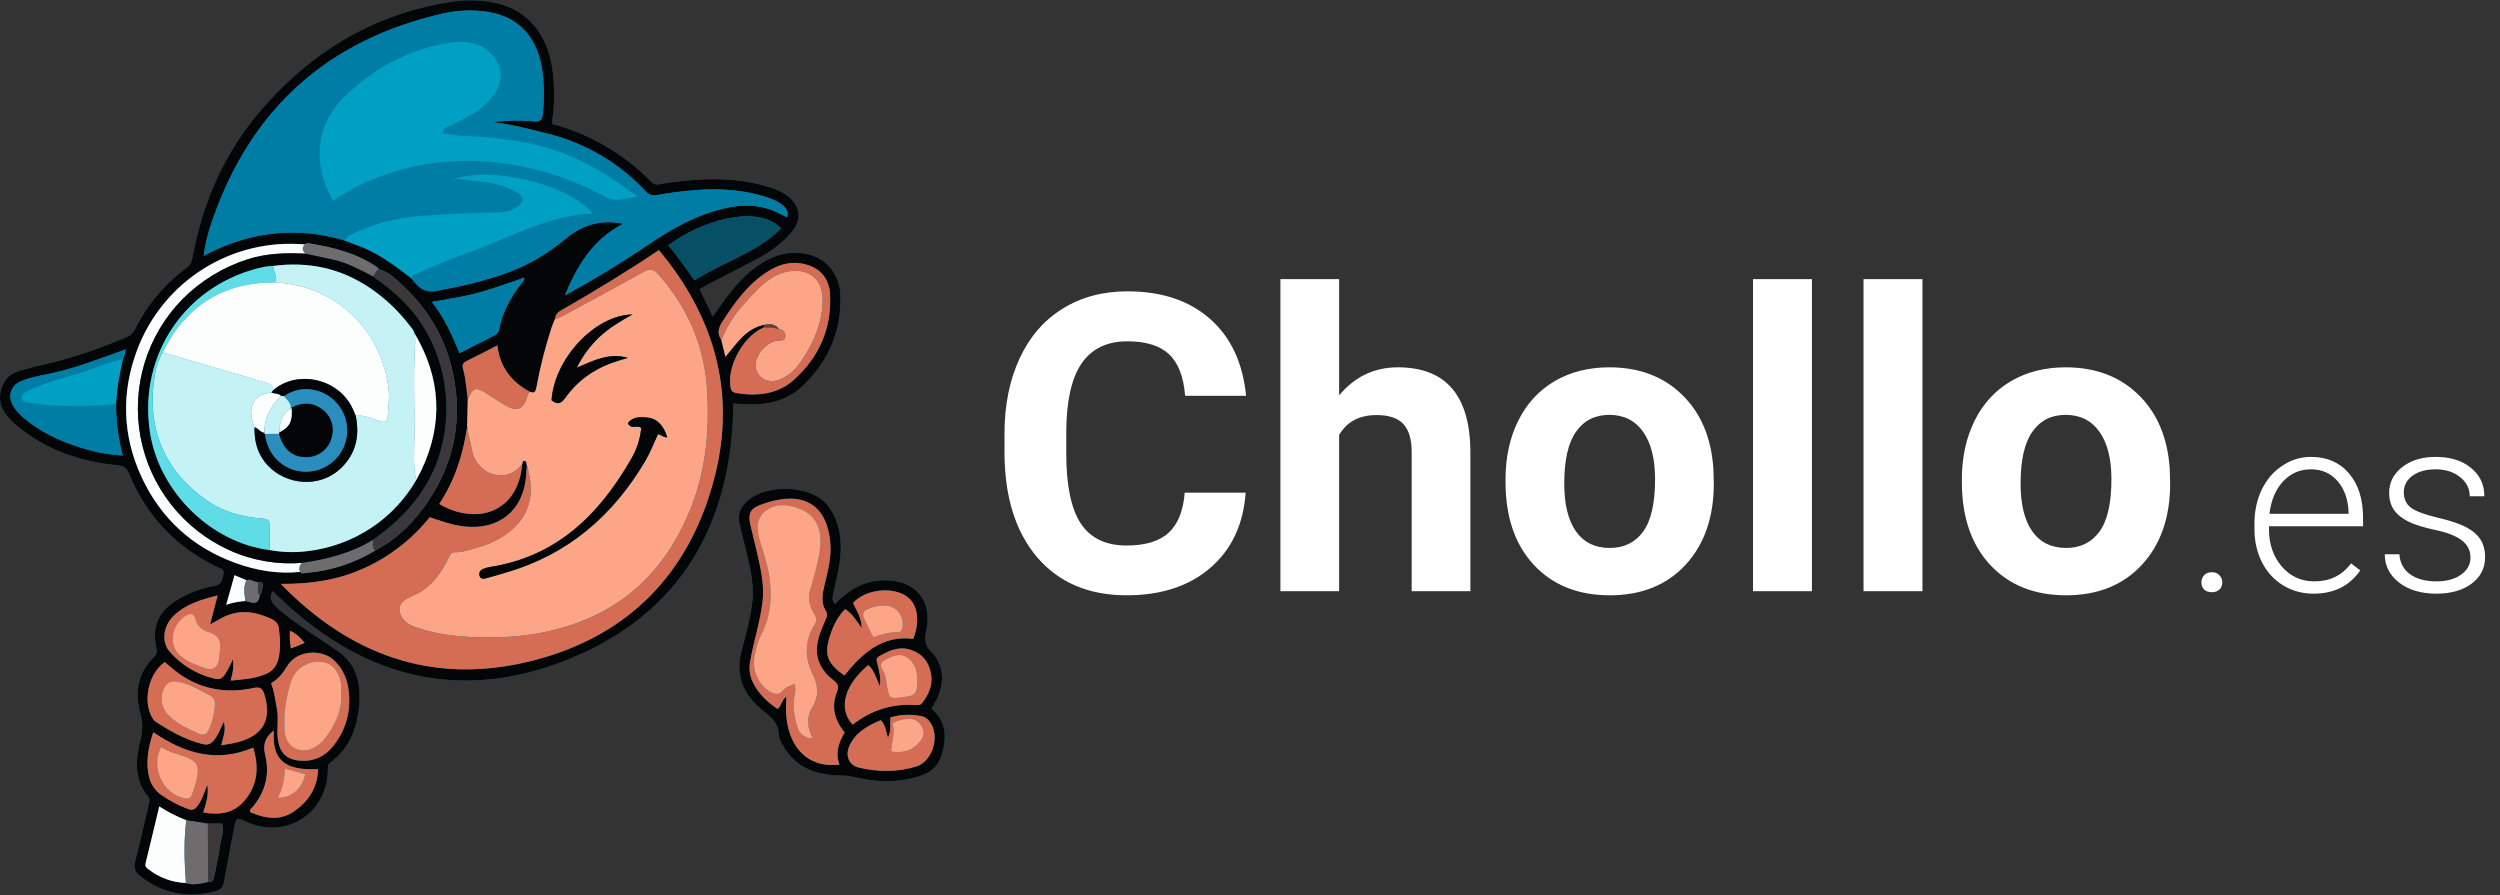<svg width="1502" height="538" viewBox="0 0 1502 538" fill="none" xmlns="http://www.w3.org/2000/svg">
<rect x="0" y="0" width="1502" height="538" fill="#333333" stroke="none"/>
<g id="ES">
<g id="Chollo.es">
<path id="Vector" d="M331.874 74.516C331.828 73.549 331.832 72.58 331.887 71.613C333.224 61.702 333.242 51.658 331.941 41.742C328.683 19.057 315.756 4.648 294.701 1.162C286.611 -0.125 278.367 -0.105 270.284 1.222C224.551 8.466 187.32 30.959 157.282 65.624C135.18 91.129 121.904 120.997 115.77 154.11C115.29 156.702 114.679 159.021 112.177 160.847C98.957 170.554 88.262 183.296 80.995 198C80.131 199.964 78.539 201.517 76.553 202.331C61.036 208.883 45.277 214.669 28.816 218.419C22.981 219.748 17.157 221.171 11.416 222.85C5.481 224.586 1.932 228.747 0.505 234.759C-1.696 244.032 3.645 250.165 9.81 255.402C27.287 270.251 48.081 277.328 70.581 279.521C74.674 279.92 76.222 281.375 77.617 284.778C87.985 310.069 105.684 328.525 130.162 340.572C132.085 341.518 135.052 341.593 134.216 345.115C133.491 348.173 133.299 351.139 129.01 351.908C121.45 353.274 114.183 355.936 107.529 359.775C95.359 366.757 90.984 376.19 93.954 389.362C94.452 391.569 94.18 393.103 92.543 394.697C82.823 404.16 80.817 415.851 84.313 428.301C85.808 433.685 85.815 439.373 84.333 444.76C81.533 456.454 80.336 468.224 88.911 478.494C90.307 480.166 89.735 481.841 89.296 483.668C86.575 494.997 84.123 506.393 81.187 517.665C80.188 521.5 81.083 523.889 84.052 526.23C97.578 536.892 112.589 539.798 129.207 535.538C132.63 534.661 134.071 532.908 134.656 529.524C136.527 518.706 138.668 507.934 140.716 497.146C141.833 491.263 142.317 491.022 147.725 493.557C171.718 504.801 196.872 488.729 196.991 462.052C196.998 460.514 196.958 459.219 198.448 458.142C209.031 450.489 213.79 439.467 215.435 427.044C217.249 413.34 215.324 399.731 203.434 391.502C195.206 385.807 186.706 380.503 178.553 374.57C173.745 371.071 169.009 367.826 164.874 363.475C162.125 360.582 162.143 358.212 163.871 355.089C214.718 406.242 274.708 423.219 341.857 395.987C409.096 368.719 439.9 314.488 440.603 242.406C443.309 242.589 445.79 242.798 448.276 242.917C461.096 243.532 473.066 240.725 482.452 231.705C497.846 216.91 505.684 198.605 504.923 177.073C504.423 162.946 494.201 152.88 480.076 151.914C473.898 151.511 467.725 152.77 462.199 155.561C451.706 160.673 443.979 168.866 437.03 177.918C434.07 181.774 431.365 185.825 428.247 190.204C425.424 184.339 422.932 179.16 420.358 173.812C421.843 172.918 422.931 172.183 424.088 171.581C433.689 166.586 443.267 161.542 452.926 156.659C461.495 152.328 469.224 146.947 475.484 139.593C481.888 132.068 481.083 123.969 473.343 117.871C469.323 114.704 464.597 113.112 459.773 111.749C439.264 105.953 418.598 107.138 397.881 110.366C395.678 110.709 393.539 111.581 391.416 109.419C375.115 92.583 354.528 80.515 331.874 74.516ZM501.763 362.789C499.743 360.994 500.09 359.108 500.525 357.111C501.869 350.938 503.399 344.788 504.359 338.553C506.211 326.526 505.12 314.796 497.979 304.556C488.351 290.751 457.922 289.995 447.033 302.976C445.71 304.486 444.765 306.289 444.276 308.236C443.788 310.184 443.769 312.22 444.223 314.176C444.925 317.596 445.866 320.966 446.649 324.37C449.516 336.829 453.573 349.115 451.916 362.215C450.681 371.988 448.115 381.501 445.578 390.948C441.467 406.25 446.883 417.757 458.494 426.981C463.313 430.809 467.616 434.356 467.853 441.151C467.929 443.346 469.172 445.62 470.275 447.643C477.793 461.426 490.459 465.626 505.059 465.912C508.19 465.948 511.307 466.333 514.352 467.058C527.528 470.249 540.701 470.315 553.689 465.872C556.649 464.941 559.324 463.273 561.463 461.024C563.601 458.776 565.132 456.02 565.913 453.017C568.875 442.811 568.598 433.218 559.678 425.874C561.127 423.136 562.568 420.877 563.569 418.437C567.584 408.649 566.811 399.135 559.426 391.48C555.624 387.538 555.241 384.509 556.405 379.464C559.732 365.042 553.784 353.706 541.758 350.074C535.817 348.328 529.529 348.129 523.49 349.496C514.691 351.354 507.897 356.54 501.763 362.789Z" fill="#007DA5"/>
<path id="Vector_2" d="M331.874 74.516C354.528 80.515 375.115 92.583 391.416 109.419C393.539 111.581 395.678 110.709 397.881 110.366C418.598 107.138 439.264 105.953 459.773 111.749C464.597 113.112 469.323 114.704 473.343 117.871C481.083 123.969 481.888 132.068 475.484 139.593C469.224 146.947 461.495 152.327 452.926 156.659C443.267 161.541 433.689 166.586 424.088 171.581C422.931 172.183 421.843 172.918 420.358 173.811C422.932 179.16 425.424 184.339 428.247 190.204C431.365 185.825 434.07 181.774 437.03 177.918C443.979 168.866 451.706 160.673 462.199 155.561C467.725 152.77 473.898 151.511 480.076 151.914C494.201 152.88 504.423 162.946 504.922 177.073C505.683 198.605 497.846 216.91 482.452 231.705C473.066 240.725 461.096 243.532 448.276 242.917C445.79 242.798 443.309 242.589 440.603 242.406C439.9 314.488 409.096 368.719 341.857 395.987C274.708 423.219 214.718 406.241 163.871 355.089C162.143 358.212 162.125 360.582 164.874 363.475C169.009 367.826 173.745 371.071 178.553 374.57C186.706 380.503 195.206 385.807 203.434 391.502C215.324 399.731 217.249 413.34 215.435 427.044C213.79 439.466 209.031 450.488 198.448 458.142C196.958 459.219 196.998 460.514 196.991 462.051C196.872 488.729 171.718 504.801 147.725 493.557C142.317 491.022 141.833 491.263 140.716 497.146C138.668 507.934 136.527 518.706 134.656 529.524C134.071 532.908 132.63 534.661 129.207 535.538C112.589 539.798 97.578 536.892 84.052 526.23C81.083 523.889 80.188 521.499 81.187 517.664C84.123 506.393 86.575 494.997 89.296 483.668C89.735 481.841 90.307 480.166 88.911 478.494C80.336 468.224 81.533 456.454 84.333 444.76C85.815 439.373 85.808 433.684 84.313 428.301C80.817 415.851 82.823 404.16 92.543 394.697C94.18 393.103 94.452 391.569 93.954 389.362C90.984 376.19 95.359 366.757 107.529 359.775C114.183 355.936 121.45 353.274 129.01 351.908C133.299 351.139 133.491 348.173 134.216 345.115C135.052 341.593 132.085 341.518 130.162 340.572C105.684 328.525 87.985 310.068 77.617 284.778C76.222 281.375 74.674 279.92 70.581 279.521C48.081 277.328 27.287 270.251 9.81 255.402C3.645 250.165 -1.696 244.032 0.505 234.759C1.932 228.747 5.481 224.586 11.416 222.85C17.157 221.17 22.981 219.748 28.816 218.419C45.277 214.669 61.036 208.883 76.553 202.331C78.539 201.517 80.131 199.964 80.995 197.999C88.262 183.296 98.957 170.554 112.177 160.847C114.679 159.021 115.29 156.702 115.77 154.11C121.904 120.997 135.18 91.129 157.282 65.624C187.32 30.959 224.551 8.466 270.284 1.222C278.367 -0.105 286.611 -0.125 294.701 1.162C315.756 4.647 328.683 19.057 331.941 41.742C333.242 51.657 333.224 61.702 331.887 71.613C331.832 72.58 331.828 73.549 331.874 74.516ZM156.007 357.771C157.444 356.427 157.181 354.461 157.734 352.806C158.503 350.506 157.36 349.427 154.951 349.757C152.592 349.9 150.651 347.492 148.127 348.638C145.779 347.644 143.43 346.65 140.912 345.585C139.201 351.647 137.669 357.075 135.909 363.31C139.638 362.108 143.499 361.36 147.407 361.084C150.942 361.716 155.241 364.329 156.007 357.771ZM125.02 529.852C128.187 530.252 128.447 527.756 128.863 525.736C130.164 519.431 131.511 513.122 132.413 506.754C132.95 502.966 134.833 499.199 133.371 494.86C130.434 494.86 127.649 494.86 124.863 494.86C120.543 494.172 116.224 493.484 111.904 492.796C106.224 490.604 100.786 487.828 95.679 484.512C92.869 496.267 90.227 507.506 87.462 518.714C86.982 520.662 88.118 521.412 89.3 522.33C95.736 527.312 103.56 530.173 111.692 530.517C116.222 532.036 120.615 530.83 125.02 529.852ZM314.96 166.801C302.276 171.202 289.693 175.946 276.424 178.398C271 179.4 265.561 180.326 259.511 181.397C267.001 191.08 271.71 201.427 276.108 212.175C283.361 208.479 290.007 205.068 296.679 201.708C297.521 201.37 298.262 200.821 298.83 200.114C299.399 199.407 299.776 198.566 299.926 197.671C301.695 187.972 306.398 179.628 312.076 171.727C313.179 170.192 315.121 169.037 314.893 166.723L315.437 166.439C315.338 166.433 315.194 166.383 315.151 166.429C315.069 166.543 315.005 166.668 314.96 166.801ZM225.298 330.827C238.654 323.834 248.974 313.432 257.259 301.12C271.947 279.292 277.375 255.348 273.078 229.153C269.356 206.464 258.985 187.477 242.384 171.892C238.042 167.816 233.672 163.31 227.483 161.729C227.338 161.434 227.272 161.027 227.037 160.861C214.595 152.095 200.272 148.624 185.587 146.186C185.183 146.084 184.759 146.097 184.361 146.222C183.964 146.347 183.609 146.58 183.336 146.895C161.934 144.946 140.482 150.067 122.268 161.474C104.054 172.881 90.082 189.946 82.493 210.053C72.707 235.909 73.558 261.787 85.103 286.676C96.55 311.353 115.489 328.758 141.278 338.149C153.875 342.737 166.879 345.008 180.354 343.576C181.363 345.005 182.733 344.31 184.006 344.203C198.617 342.985 212.748 338.407 225.298 330.827ZM458.913 196.738C446.571 201.883 436.592 220.156 438.964 232.918C439.401 235.267 440.656 235.842 442.612 236.162C455.168 238.215 467.356 236.815 476.959 228.199C492.062 214.648 499.805 197.297 498.677 176.737C498.109 166.37 491.704 160.041 481.494 158.302C474.006 157.026 467.322 159.275 461.128 163.221C449.307 170.753 441.383 181.794 433.952 193.348C431.515 197.137 430.823 200.475 433.388 204.259C434.155 207.417 434.921 210.574 435.844 214.377C442.728 206.152 448.18 197.333 459.001 195.162C458.972 195.688 458.943 196.213 458.913 196.738V196.738ZM69.717 242.718C70.081 233.601 71.787 224.687 73.78 215.816C74.641 214.359 75.13 212.712 75.205 211.021C75.354 210.77 75.692 210.415 75.621 210.287C75.307 209.723 74.883 209.976 74.503 210.282C59.939 215.435 45.573 221.198 30.382 224.4C24.369 225.668 18.267 226.68 12.562 229.059C6.528 231.575 4.532 237.757 7.719 243.475C9.292 246.226 11.344 248.674 13.779 250.703C23.941 259.414 35.747 265.002 48.421 268.914C56.622 271.576 65.131 273.174 73.74 273.668C71.048 263.572 69.695 253.166 69.717 242.718ZM207.006 144.46C210.402 145.749 213.815 146.997 217.192 148.335C228.233 152.709 237.564 159.82 246.871 166.964C250.718 171.79 254.282 176.224 261.915 174.826C276.522 172.149 290.904 168.881 304.892 163.826C318.033 159.078 329.566 151.966 340.372 143.047C349.646 135.392 360.768 131.622 374.418 134.422C355.807 144.073 346.656 160.007 339.374 177.462C356.317 168.262 372.691 158.364 388.536 147.627C399.607 140.126 410.964 133.2 423.59 128.655C436.315 124.075 449.283 121.343 462.649 125.818C466.158 126.993 469.411 128.933 472.903 130.58C474.011 126.762 471.904 124.647 469.467 122.79C466.097 120.222 462.134 118.896 458.121 117.735C437.069 111.639 415.911 113.573 394.791 117.163C391.746 117.681 389.961 117.144 387.889 114.953C372.024 97.886 351.511 85.836 328.879 80.29C317.97 77.578 307.141 74.621 295.891 73.41C304.276 72.313 312.757 72.15 321.178 72.924C324.791 73.209 325.698 71.862 326.051 68.566C326.988 60.291 326.965 51.936 325.984 43.667C323.443 23.064 312.019 10.014 292.889 7.114C283.956 5.771 274.85 6.122 266.047 8.15C196.943 23.978 150.782 65.41 127.564 132.445C125.098 139.318 123.351 146.427 122.35 153.66C151.515 138.139 179.883 136.388 207.006 144.46V144.46ZM280.67 256.419C278.232 272.998 273.273 288.689 263.922 302.727C271.651 307.726 282.33 309.954 290.429 308.414C303.917 305.849 312.31 295.174 313.754 278.749C313.983 278.033 313.802 276.873 314.84 276.873C316.823 276.873 316.023 278.801 316.608 279.792C316.48 280.941 316.272 282.088 316.237 283.24C315.543 306.492 299.799 319.505 276.743 316.005C270.326 315.03 264.283 312.781 258.19 310.765C247.646 323.896 234.17 334.373 218.844 341.355C203.382 348.385 187.021 350.961 168.724 350.816C210.079 393.324 258.599 410.845 315.107 398.08C375.455 384.447 414.439 345.884 429.53 285.814C442.203 235.374 429.116 190.15 395.855 150.256C376.31 163.406 356.794 175.214 336.99 186.548C334.915 187.735 333.66 189.22 333.504 191.601C332.816 193.274 332.006 194.909 331.459 196.628C327.601 208.421 324.546 220.462 322.316 232.668C321.841 235.387 320.994 236.522 318.266 235.36C307.247 229.418 300.303 220.503 298.822 207.514C292.29 210.858 286.416 213.982 280.427 216.869C278.211 217.938 277.54 219.203 278.205 221.556C279.888 227.506 280.182 233.689 281.053 239.775L280.67 256.419ZM138.56 408.87C146.216 408.19 153.138 407.776 159.656 404.966C161.519 404.221 163.174 403.038 164.481 401.516C165.788 399.995 166.709 398.181 167.165 396.227C168.802 389.963 168.266 383.684 167.519 377.397C167.192 374.642 165.347 372.882 163.014 371.812C153.046 367.244 142.997 365.826 132.897 371.489C130.995 372.555 129.085 373.607 126.201 375.209L130.767 357.712C120.743 360.292 111.526 363.008 104.356 369.961C97.97 376.152 96.837 385.796 102.068 391.669C109.163 399.729 118.606 405.362 129.07 407.777C131.701 408.403 133.458 407.654 134.992 405.427C136.885 402.449 138.533 399.321 139.92 396.076C140.577 400.191 140.008 404.068 138.56 408.87ZM122.127 488.122C132.001 489.835 140.627 488.675 147.204 480.676C154.87 471.354 155.675 460.95 152.124 449.173C130.222 458.499 110.797 452.691 92.098 439.933C89.023 449.174 87.451 457.919 89.585 466.907C90.691 471.327 93.374 475.191 97.129 477.771C102.066 481.172 107.406 483.948 113.026 486.036C115.578 487.045 116.999 486.364 118.512 484.385C121.368 480.65 122.736 476.229 124.566 471.389C125.554 477.524 123.8 482.674 122.127 488.122V488.122ZM132.93 447.773C136.843 447.04 139.971 446.657 142.986 445.854C158.197 441.802 163.401 432.208 158.819 417.172C157.781 413.766 156.413 412.472 152.436 413.326C135.086 417.053 119.078 413.942 104.948 402.8C102.88 401.169 100.913 399.41 98.949 397.752C88.886 404.987 85.471 422.17 91.992 432.039C92.466 432.715 93.07 433.29 93.767 433.731C102.418 439.401 111.378 444.361 121.527 446.985C124.842 447.842 126.832 446.959 128.78 444.438C131.177 441.335 132.568 437.683 134.446 433.671C135.983 438.822 134.087 442.859 132.93 447.773V447.773ZM469.212 137.246C454.725 122.249 421.004 132.759 401.508 147.438C407.15 153.881 411.914 160.981 417.27 168.476C434.404 157.349 454.541 152.004 469.212 137.246V137.246ZM162.861 410.476C164.907 415.643 165.434 420.903 166.405 426.09C167.533 432.116 166.166 437.98 166.925 443.892C168.006 452.312 172.051 456.421 180.523 457.012C184.116 457.344 187.734 456.781 191.057 455.374C194.379 453.967 197.301 451.76 199.563 448.948C207.529 439.44 210.763 428.222 209.602 415.936C208.916 408.667 206.24 402.01 200.789 396.842C192.961 389.42 178.124 390.91 172.66 400.018C170.109 404.267 167.338 407.978 162.861 410.476ZM191.096 462.102C170.209 463.154 163.449 455.998 164.499 438.923C159.52 442.805 157.691 446.996 159.391 453.91C162.178 465.24 159.399 476.031 151.55 485.135C150.956 485.825 149.881 486.326 150.335 487.913C159.117 491.743 168.257 493.331 176.749 487.408C185.199 481.513 190.771 473.462 191.096 462.102ZM183.054 386.25C180.343 383.145 178.08 380.472 174.197 379.065C173.957 382.59 174.154 386.131 174.782 389.607C177.585 388.47 179.993 387.492 183.054 386.25Z" fill="#040506"/>
<path id="Vector_3" d="M501.763 362.789C507.896 356.54 514.691 351.355 523.49 349.496C529.529 348.129 535.818 348.328 541.758 350.074C553.785 353.706 559.732 365.042 556.405 379.464C555.241 384.509 555.624 387.537 559.427 391.48C566.811 399.135 567.584 408.649 563.569 418.437C562.568 420.877 561.127 423.136 559.678 425.874C568.598 433.218 568.875 442.811 565.913 453.017C565.132 456.02 563.601 458.776 561.463 461.024C559.324 463.273 556.649 464.941 553.689 465.872C540.701 470.315 527.528 470.249 514.352 467.058C511.307 466.333 508.19 465.948 505.059 465.912C490.459 465.626 477.793 461.426 470.275 447.642C469.172 445.62 467.929 443.346 467.853 441.151C467.616 434.356 463.313 430.809 458.494 426.981C446.883 417.757 441.467 406.25 445.578 390.948C448.115 381.502 450.681 371.988 451.916 362.215C453.573 349.114 449.517 336.829 446.65 324.37C445.866 320.966 444.925 317.596 444.223 314.176C443.769 312.22 443.787 310.184 444.276 308.236C444.765 306.289 445.71 304.486 447.033 302.976C457.922 289.995 488.351 290.751 497.979 304.556C505.12 314.796 506.211 326.526 504.359 338.553C503.399 344.788 501.87 350.938 500.525 357.111C500.09 359.108 499.743 360.994 501.763 362.789ZM472.52 418.586C470.052 445.373 482.887 461.976 504.357 459.35C501.627 452.354 503.904 446.072 507.482 440.073C501.269 432.655 499.33 424.529 502.843 415.676C504.149 412.387 503.392 410.729 500.745 408.711C491.256 401.478 488.565 392.056 492.589 380.801C493.651 377.829 494.808 374.88 496.131 372.017C496.881 370.396 497.317 368.988 496.287 367.341C493.08 362.208 494.072 356.87 495.382 351.412C497.437 342.846 499.709 334.296 498.776 325.309C495.989 298.465 476.955 295.421 456.14 303.616C450.423 305.866 449.483 309.205 450.864 315.349C452.032 320.544 453.388 325.697 454.574 330.887C456.907 341.097 459.439 351.218 458.113 361.93C456.614 374.042 452.714 385.605 450.639 397.577C449.837 402.022 450.554 406.608 452.674 410.596C456.009 417.161 461.218 421.943 467.224 425.961C469.697 423.839 469.608 420.197 472.52 418.586V418.586ZM507.271 405.843C518.105 392.422 530.055 381.49 548.691 383.808C553.128 372.135 551.145 362.047 543.823 357.715C534.616 352.268 519.589 354.439 512.489 362.293C514.612 366.791 517.624 371.021 517.74 377.36C514.367 372.809 512.03 368.544 507.751 365.997C503.202 370.565 500.653 375.932 498.778 381.675C495.023 393.177 496.762 398.271 507.271 405.842V405.843ZM533.468 443.256C532.239 439.304 532.019 435.542 529.174 432.686C521.226 436.061 513.954 440.002 510.298 448.229C507.68 454.121 510.115 459.801 516.044 461.177C527.579 463.855 539.197 464.03 550.586 460.447C560.383 457.364 564.906 441.94 558.649 433.738C557.651 432.169 556.13 431.004 554.355 430.45C547.952 428.947 541.266 429.15 534.965 431.038C534.617 435.412 535.547 439.333 533.468 443.256V443.256ZM512.273 435.366C523.586 426.567 536.154 422.615 550.206 423.574C551.77 423.681 553.127 423.606 554.184 422.186C557.863 417.239 560.36 411.946 559.456 405.555C558.37 397.886 554.134 392.596 546.836 390.318C539.95 388.17 533.811 391.01 527.961 394.464C525.931 395.662 526.808 397.325 527.182 398.874C528.19 403.042 529.413 407.18 528.615 412.309C526.383 407.388 525.258 402.808 521.712 399.563C507.281 411.599 503.438 425.731 512.273 435.366V435.366Z" fill="#040506"/>
<path id="Vector_4" d="M316.608 279.792C316.023 278.801 316.822 276.873 314.84 276.873C313.801 276.873 313.983 278.033 313.753 278.749C303.527 292.03 286.254 284.421 283.656 270.92C282.727 266.091 281.328 261.327 280.67 256.419C280.798 250.871 280.926 245.323 281.053 239.775C284.241 232.682 285.797 232.224 292.456 236.45C296.09 238.756 299.643 241.197 303.351 243.374C310.589 247.624 314.57 245.991 316.913 237.918C317.061 236.937 317.538 236.035 318.266 235.36C320.994 236.522 321.841 235.387 322.316 232.668C324.546 220.462 327.601 208.421 331.459 196.628C332.006 194.909 332.816 193.274 333.505 191.6C336.663 190.939 339.297 189.108 342.057 187.622C356.99 179.583 371.914 171.525 386.732 163.277C390.261 161.312 392.69 161.621 395.392 164.647C413.065 184.433 423.13 207.564 424.805 233.952C426.352 258.341 424.154 282.375 414.971 305.426C401.652 338.856 379.243 362.947 344.751 374.95C324.662 381.942 303.915 383.725 282.863 382.716C271.753 382.184 260.748 380.626 250.142 376.985C245.365 375.345 241.083 372.659 240.105 367.582C239.028 361.984 244.123 359.625 247.986 357.955C258.852 353.258 265.073 344.594 269.822 334.45C270.638 332.708 271.572 331.71 273.5 331.769C277.397 331.888 281.041 330.553 284.705 329.582C294.663 326.942 304.005 322.611 310.902 314.92C320.072 304.692 320.337 292.424 316.608 279.792ZM385.246 257.082C384.62 263.776 382.499 270.243 379.04 276.007C359.893 309.264 334.414 334.361 294.557 340.601C293.083 340.844 291.64 341.253 290.257 341.819C289.448 342.084 288.771 342.647 288.362 343.393C287.953 344.139 287.844 345.013 288.057 345.837C288.583 347.943 290.471 347.865 292.149 347.409C296.163 346.317 300.15 345.122 304.145 343.959C341.229 333.16 368.286 309.796 387.667 276.979C390.683 271.872 392.785 266.226 395.296 260.858C397.246 261.116 398.673 262.955 400.883 262.754C398.846 255.811 394.806 251.492 389.286 250.896C384.936 250.425 380.377 250.13 377.23 254.142C378.953 258.395 382.663 255.03 385.246 257.082ZM346.52 220.927C349.978 213.924 354.662 207.598 360.35 202.247C365.905 197.134 372.275 193.191 380.025 188.922C357.169 189.275 332.957 215.779 331.358 240.489C334.73 243.181 336.981 242.77 339.684 238.955C347.648 227.713 358.692 220.556 371.852 216.614C373.645 216.077 375.435 215.529 377.227 214.986C365.907 211.708 356.3 216.718 346.52 220.927Z" fill="#FDA687"/>
<path id="Vector_5" d="M207.006 144.46C179.883 136.388 151.515 138.139 122.35 153.66C123.351 146.427 125.099 139.318 127.564 132.445C150.673 65.373 196.834 23.941 266.047 8.15C274.85 6.122 283.956 5.771 292.889 7.114C312.019 10.014 323.443 23.064 325.984 43.667C326.965 51.936 326.988 60.291 326.051 68.566C325.698 71.862 324.791 73.209 321.178 72.924C312.757 72.15 304.276 72.313 295.891 73.41C307.141 74.621 317.971 77.578 328.879 80.29C351.511 85.836 372.024 97.886 387.889 114.953C389.961 117.144 391.746 117.681 394.792 117.163C415.911 113.573 437.07 111.639 458.121 117.735C462.134 118.896 466.097 120.222 469.467 122.79C471.904 124.647 474.011 126.762 472.904 130.58C469.411 128.933 466.158 126.993 462.649 125.818C449.283 121.343 436.315 124.075 423.59 128.655C410.964 133.2 399.607 140.126 388.536 147.627C372.691 158.364 356.317 168.262 339.374 177.462C346.656 160.007 355.807 144.073 374.418 134.422C360.768 131.622 349.646 135.392 340.372 143.047C329.566 151.966 318.033 159.078 304.892 163.826C290.904 168.881 276.522 172.149 261.915 174.826C254.283 176.224 250.718 171.79 246.871 166.964C247.366 165.541 248.6 165.182 249.846 164.606C261.011 159.453 272.454 154.976 283.994 150.774C307.658 142.156 329.965 129.168 356.124 128.329C341.647 110.427 293.039 98.836 270.57 108.469C275.978 106.506 281.152 108.531 286.425 108.848C294.913 109.259 303.196 111.596 310.646 115.683C314.962 118.094 315.016 121.151 310.933 124.128C307.297 126.78 302.956 127.642 298.683 127.684C283.416 127.833 268.178 128.513 252.969 129.725C240.984 130.688 229.305 133.006 218.278 137.768C214.326 139.474 209.678 140.429 207.006 144.46ZM383.19 118.065C379.716 115.597 377.182 113.765 374.615 111.98C359.787 101.672 344.151 92.871 326.591 88.211C311.171 84.118 295.35 82.427 279.417 81.701C274.934 81.497 270.476 80.719 265.964 80.199C266.469 76.453 269.211 76.202 271.141 75.217C279.743 70.825 288.688 66.885 294.97 59.172C302.215 50.277 303.504 40.253 294.359 31.637C286.206 23.956 275.988 24.535 266.517 26.316C243.772 30.593 224.206 41.545 207.5 57.635C189.368 75.099 187.411 98.907 200.164 120.669C207.455 115.448 215.359 111.142 223.7 107.849C248.707 97.603 274.685 94.564 301.338 97.957C323.151 100.773 344.245 107.649 363.528 118.229C370.326 121.925 376.056 118.912 383.19 118.065Z" fill="#007DA5"/>
<path id="Vector_6" d="M316.608 279.792C320.337 292.424 320.073 304.692 310.902 314.92C304.006 322.611 294.663 326.942 284.705 329.582C281.041 330.553 277.397 331.888 273.5 331.769C271.573 331.71 270.638 332.708 269.822 334.45C265.073 344.594 258.853 353.258 247.987 357.955C244.124 359.625 239.028 361.984 240.106 367.582C241.083 372.659 245.365 375.345 250.143 376.985C260.748 380.626 271.753 382.184 282.863 382.716C303.915 383.725 324.662 381.942 344.752 374.951C379.243 362.947 401.652 338.856 414.971 305.426C424.155 282.375 426.353 258.341 424.805 233.952C423.13 207.564 413.065 184.433 395.392 164.647C392.69 161.621 390.262 161.312 386.732 163.277C371.914 171.525 356.99 179.583 342.057 187.622C339.297 189.108 336.664 190.939 333.505 191.6C333.66 189.22 334.915 187.736 336.99 186.548C356.794 175.214 376.31 163.406 395.855 150.256C429.116 190.15 442.203 235.374 429.531 285.814C414.439 345.884 375.455 384.447 315.107 398.08C258.599 410.845 210.079 393.324 168.724 350.816C187.021 350.961 203.382 348.385 218.844 341.355C234.17 334.373 247.646 323.896 258.19 310.765C264.283 312.781 270.326 315.03 276.743 316.005C299.799 319.505 315.543 306.492 316.237 283.24C316.272 282.088 316.48 280.941 316.608 279.792Z" fill="#D56C54"/>
<path id="Vector_7" d="M207.006 144.46C209.677 140.429 214.326 139.474 218.278 137.768C229.305 133.006 240.983 130.688 252.968 129.725C268.187 128.501 283.425 127.82 298.683 127.684C302.955 127.642 307.296 126.78 310.933 124.128C315.016 121.151 314.962 118.094 310.646 115.683C303.195 111.596 294.913 109.259 286.425 108.848C281.152 108.531 275.978 106.506 270.57 108.469C293.038 98.836 341.646 110.427 356.123 128.329C329.965 129.168 307.658 142.156 283.994 150.774C272.454 154.976 261.011 159.453 249.846 164.606C248.6 165.182 247.366 165.541 246.871 166.964C237.564 159.82 228.233 152.71 217.192 148.335C213.815 146.997 210.402 145.749 207.006 144.46Z" fill="#00A0C5"/>
<path id="Vector_8" d="M459.001 195.162C448.18 197.333 442.728 206.152 435.844 214.377C434.921 210.574 434.154 207.417 433.388 204.259C436.604 196.225 441.247 188.84 447.094 182.461C453.254 175.717 459.059 168.527 467.797 164.81C479.132 159.988 494.903 162.581 494.24 181.45C493.803 193.856 489.419 204.402 483.058 214.475C479.49 220.124 475.315 225.285 468.778 227.92C461.272 230.946 454.134 226.907 454.006 219.448C453.895 212.972 460.743 205.305 467.222 204.699C469.17 204.517 471.597 204.984 471.822 202.137C472.017 199.67 470.645 198.084 468.088 197.717C465.717 194.526 462.467 194.461 459.001 195.162Z" fill="#FDA687"/>
<path id="Vector_9" d="M180.354 343.575C166.879 345.008 153.875 342.737 141.278 338.149C115.489 328.758 96.55 311.353 85.103 286.676C73.558 261.787 72.707 235.909 82.493 210.053C90.082 189.946 104.054 172.881 122.268 161.474C140.482 150.067 161.934 144.945 183.336 146.895C181.041 148.902 181.708 150.71 183.71 152.428C171.857 151.794 159.919 152.184 148.678 155.812C133.856 160.571 120.404 168.841 109.465 179.917C98.949 190.684 91.185 203.829 86.831 218.236C82.477 232.643 81.662 247.887 84.454 262.676C87.247 277.465 93.565 291.363 102.873 303.19C112.181 315.017 124.204 324.425 137.922 330.616C151.636 336.816 166.709 339.4 181.704 338.121C180.864 338.718 180.265 339.597 180.018 340.598C179.77 341.598 179.889 342.655 180.354 343.575Z" fill="#FCFEFE"/>
<path id="Vector_10" d="M138.56 408.87C140.008 404.068 140.577 400.191 139.92 396.076C138.533 399.321 136.885 402.449 134.992 405.427C133.458 407.654 131.701 408.403 129.07 407.777C118.606 405.363 109.163 399.729 102.068 391.669C96.837 385.796 97.97 376.152 104.356 369.961C111.526 363.008 120.743 360.292 130.768 357.712L126.201 375.209C129.085 373.607 130.995 372.555 132.897 371.489C142.997 365.826 153.046 367.244 163.014 371.812C165.348 372.881 167.192 374.642 167.519 377.397C168.266 383.684 168.802 389.963 167.165 396.227C166.709 398.181 165.788 399.995 164.481 401.516C163.174 403.038 161.519 404.221 159.656 404.966C153.138 407.776 146.216 408.19 138.56 408.87ZM132.162 390.703C133.033 384.844 130.994 381.24 124.95 379.636C123.171 379.148 121.551 378.202 120.251 376.892C118.952 375.582 118.019 373.954 117.546 372.17C116.703 369.45 115.224 367.831 112.018 369.684C102.581 375.139 101.196 387.923 108.088 393.765C112.718 397.689 118.081 399.641 123.477 401.548C127.466 402.958 130.687 401.206 131.504 396.609C131.849 394.663 131.95 392.673 132.162 390.703V390.703Z" fill="#D56C54"/>
<path id="Vector_11" d="M75.207 211.022C75.13 212.713 74.64 214.359 73.78 215.816C64.622 217.554 56.192 221.591 47.338 224.311C36.764 227.559 25.883 230.103 15.947 235.25C14.254 236.127 12.667 237.035 13.03 239.322C13.367 241.445 15.066 241.715 16.758 241.906C22.326 242.534 27.886 243.551 33.466 243.675C45.554 243.945 57.662 244.084 69.717 242.718C69.695 253.166 71.048 263.572 73.74 273.668C65.132 273.174 56.622 271.576 48.421 268.914C35.748 265.002 23.941 259.414 13.779 250.703C11.344 248.674 9.292 246.226 7.719 243.475C4.532 237.757 6.528 231.575 12.563 229.059C18.267 226.68 24.37 225.668 30.382 224.4C45.573 221.198 59.94 215.435 74.504 210.282L75.207 211.022Z" fill="#007DA5"/>
<path id="Vector_12" d="M122.127 488.122C123.8 482.674 125.554 477.524 124.566 471.389C122.736 476.229 121.367 480.65 118.512 484.385C116.999 486.364 115.578 487.045 113.026 486.036C107.406 483.948 102.066 481.172 97.129 477.771C93.373 475.191 90.691 471.327 89.585 466.907C87.451 457.919 89.022 449.174 92.097 439.933C110.797 452.691 130.222 458.499 152.124 449.173C155.675 460.95 154.87 471.354 147.204 480.676C140.627 488.675 132 489.835 122.127 488.122ZM96.716 448.804C90.369 461.418 98.061 477.294 111.218 479.707C113.35 480.097 114.487 479.48 115.379 477.342C116.681 473.929 117.696 470.414 118.412 466.832C119.887 460.517 117.967 457.089 111.809 454.853C106.833 453.045 101.565 452.004 96.716 448.804Z" fill="#D56C54"/>
<path id="Vector_13" d="M132.929 447.773C134.087 442.859 135.982 438.822 134.446 433.671C132.568 437.683 131.177 441.335 128.78 444.438C126.832 446.959 124.842 447.842 121.526 446.985C111.378 444.361 102.418 439.401 93.767 433.731C93.07 433.29 92.466 432.715 91.992 432.039C85.471 422.17 88.886 404.987 98.949 397.752C100.913 399.41 102.88 401.169 104.948 402.8C119.078 413.942 135.086 417.053 152.436 413.326C156.413 412.472 157.78 413.766 158.818 417.172C163.401 432.208 158.197 441.802 142.986 445.854C139.97 446.657 136.843 447.04 132.929 447.773ZM129.031 424.719C129.124 422.178 129.362 419.505 126.619 418.129C120.973 415.297 115.569 411.793 109.441 410.189C105.752 409.224 101.405 408.197 98.857 412.908C97.371 415.538 96.783 418.581 97.183 421.576C97.582 424.57 98.948 427.353 101.073 429.501C106.234 434.949 112.944 437.895 119.64 440.873C122.771 442.266 124.557 440.56 125.554 438.144C127.475 433.902 128.651 429.36 129.031 424.719Z" fill="#D56C54"/>
<path id="Vector_14" d="M468.088 197.717C470.645 198.083 472.017 199.67 471.822 202.137C471.597 204.983 469.169 204.517 467.222 204.699C460.743 205.305 453.895 212.972 454.006 219.448C454.134 226.907 461.272 230.946 468.778 227.92C475.315 225.285 479.49 220.124 483.057 214.475C489.419 204.402 493.803 193.856 494.239 181.45C494.903 162.581 479.132 159.988 467.797 164.81C459.058 168.527 453.254 175.717 447.094 182.461C441.247 188.84 436.604 196.225 433.388 204.259C430.823 200.475 431.514 197.137 433.951 193.348C441.383 181.794 449.306 170.753 461.128 163.221C467.321 159.275 474.006 157.026 481.494 158.302C491.703 160.041 498.109 166.37 498.677 176.737C499.804 197.297 492.062 214.648 476.959 228.199C467.356 236.815 455.167 238.215 442.611 236.162C440.656 235.842 439.4 235.267 438.964 232.918C436.592 220.156 446.57 201.883 458.913 196.738C462.005 196.553 465.105 196.883 468.088 197.717Z" fill="#D56C54"/>
<path id="Vector_15" d="M469.211 137.246C454.541 152.004 434.404 157.349 417.27 168.476C411.913 160.981 407.15 153.881 401.508 147.439C421.004 132.759 454.725 122.249 469.211 137.246Z" fill="#074F64"/>
<path id="Vector_16" d="M227.483 161.729C233.672 163.31 238.042 167.816 242.384 171.892C258.986 187.477 269.356 206.464 273.078 229.153C277.375 255.348 271.947 279.292 257.259 301.12C248.974 313.432 238.654 323.834 225.296 330.827C222.99 329.037 224.409 326.515 224.021 324.351C234.652 316.885 244.076 308.387 251.824 297.677C273.838 267.249 273.596 222.963 251.318 191.662C243.855 181.176 234.203 173.224 223.851 165.925C225.554 164.952 225.4 162.372 227.483 161.729Z" fill="#3C3839"/>
<path id="Vector_17" d="M314.892 166.722C315.121 169.037 313.179 170.192 312.076 171.727C306.398 179.628 301.695 187.972 299.926 197.671C299.776 198.566 299.399 199.407 298.831 200.114C298.262 200.821 297.521 201.37 296.679 201.708C290.007 205.068 283.361 208.479 276.108 212.175C271.71 201.427 267.001 191.08 259.511 181.397C265.561 180.326 271 179.4 276.424 178.398C289.693 175.946 302.276 171.202 314.96 166.801L314.892 166.722Z" fill="#007DA5"/>
<path id="Vector_18" d="M280.67 256.419C281.329 261.327 282.727 266.091 283.656 270.92C286.255 284.421 303.528 292.03 313.754 278.749C312.31 295.174 303.917 305.849 290.429 308.414C282.33 309.954 271.651 307.726 263.922 302.727C273.273 288.689 278.232 272.998 280.67 256.419Z" fill="#D56C54"/>
<path id="Vector_19" d="M69.717 242.718C57.662 244.084 45.554 243.945 33.466 243.675C27.886 243.551 22.325 242.534 16.758 241.906C15.066 241.715 13.367 241.445 13.03 239.322C12.667 237.035 14.253 236.127 15.946 235.25C25.883 230.103 36.764 227.559 47.337 224.311C56.192 221.591 64.622 217.554 73.78 215.816C71.787 224.687 70.081 233.601 69.717 242.718Z" fill="#00A0C5"/>
<path id="Vector_20" d="M162.861 410.476C167.339 407.978 170.11 404.267 172.66 400.018C178.124 390.91 192.961 389.421 200.789 396.842C206.24 402.01 208.916 408.667 209.603 415.936C210.763 428.222 207.529 439.44 199.563 448.949C197.301 451.76 194.379 453.967 191.057 455.374C187.735 456.781 184.116 457.344 180.523 457.012C172.051 456.421 168.006 452.312 166.925 443.892C166.166 437.98 167.533 432.116 166.405 426.09C165.434 420.903 164.907 415.643 162.861 410.476ZM204.978 416.807C204.978 414.978 205.112 413.138 204.954 411.322C204.352 404.405 199.919 398.796 194.379 397.797C186.413 396.359 177.85 400.92 175.143 408.642C171.688 418.538 170.293 429.036 171.044 439.492C171.72 449.377 181.135 453.888 189.563 448.658C191.435 447.581 193.111 446.193 194.518 444.555C200.932 436.44 205.51 427.562 204.978 416.807Z" fill="#D56C54"/>
<path id="Vector_21" d="M111.692 530.517C103.56 530.173 95.736 527.312 89.3 522.33C88.118 521.412 86.982 520.662 87.462 518.714C90.227 507.506 92.869 496.267 95.679 484.512C100.786 487.828 106.223 490.604 111.904 492.796C110.369 505.362 110.777 517.938 111.692 530.517Z" fill="#FCFEFE"/>
<path id="Vector_22" d="M191.096 462.102C190.771 473.462 185.199 481.513 176.749 487.408C168.257 493.331 159.117 491.743 150.335 487.913C149.881 486.326 150.956 485.825 151.55 485.135C159.399 476.031 162.178 465.24 159.391 453.91C157.69 446.996 159.52 442.805 164.499 438.923C163.449 455.998 170.209 463.154 191.096 462.102ZM166.863 479.257C175.127 479.507 181.629 473.695 183.366 465.182L171.313 461.808C170.758 467.928 170.011 473.635 166.863 479.257Z" fill="#D56C54"/>
<path id="Vector_23" d="M318.266 235.36C317.538 236.035 317.061 236.937 316.913 237.918C314.57 245.991 310.59 247.624 303.351 243.374C299.643 241.197 296.09 238.756 292.457 236.45C285.798 232.224 284.242 232.682 281.054 239.775C280.182 233.689 279.888 227.506 278.205 221.556C277.54 219.203 278.211 217.938 280.427 216.869C286.416 213.982 292.29 210.858 298.823 207.514C300.303 220.503 307.247 229.418 318.266 235.36Z" fill="#D56C54"/>
<path id="Vector_24" d="M111.692 530.517C110.777 517.938 110.369 505.362 111.905 492.796C116.224 493.484 120.544 494.172 124.863 494.859C124.916 506.523 124.968 518.187 125.021 529.852C120.616 530.83 116.222 532.036 111.692 530.517Z" fill="#6E6C6C"/>
<path id="Vector_25" d="M224.022 324.348C224.409 326.515 222.99 329.037 225.296 330.827C212.747 338.407 198.616 342.985 184.006 344.203C182.733 344.31 181.363 345.005 180.354 343.576C179.889 342.655 179.77 341.599 180.018 340.598C180.266 339.597 180.864 338.718 181.704 338.121C196.593 335.936 211.027 332.352 224.022 324.348Z" fill="#6E6C6C"/>
<path id="Vector_26" d="M227.483 161.729C225.4 162.372 225.553 164.952 223.851 165.924C216.325 162.131 208.959 157.955 200.611 156.113C194.981 154.87 189.344 153.656 183.71 152.428C181.708 150.71 181.041 148.902 183.337 146.895C183.609 146.58 183.964 146.347 184.361 146.222C184.759 146.097 185.183 146.084 185.587 146.186C200.272 148.624 214.595 152.095 227.036 160.861C227.272 161.027 227.338 161.434 227.483 161.729Z" fill="#6E6C6C"/>
<path id="Vector_27" d="M125.021 529.852C124.968 518.187 124.916 506.523 124.863 494.859C127.649 494.86 130.434 494.86 133.371 494.86C134.833 499.199 132.95 502.966 132.414 506.754C131.511 513.122 130.164 519.431 128.863 525.736C128.447 527.756 128.188 530.252 125.021 529.852Z" fill="#3C3839"/>
<path id="Vector_28" d="M147.407 361.084C143.499 361.36 139.638 362.108 135.909 363.31C137.669 357.075 139.201 351.647 140.912 345.585C143.43 346.65 145.778 347.644 148.126 348.639C145.993 352.678 146.976 356.897 147.407 361.084Z" fill="#FCFEFE"/>
<path id="Vector_29" d="M147.407 361.084C146.976 356.897 145.993 352.678 148.126 348.639C150.65 347.492 152.591 349.9 154.95 349.757C155.416 352.414 153.942 355.325 156.006 357.771C155.241 364.329 150.942 361.716 147.407 361.084Z" fill="#6E6C6C"/>
<path id="Vector_30" d="M183.054 386.25C179.993 387.492 177.585 388.47 174.782 389.607C174.154 386.131 173.957 382.59 174.197 379.065C178.08 380.472 180.343 383.145 183.054 386.25Z" fill="#D56C54"/>
<path id="Vector_31" d="M156.006 357.771C153.942 355.325 155.416 352.414 154.95 349.757C157.359 349.427 158.503 350.506 157.734 352.806C157.181 354.461 157.444 356.427 156.006 357.771Z" fill="#3C3839"/>
<path id="Vector_32" d="M468.089 197.717C465.106 196.883 462.005 196.553 458.914 196.738C458.943 196.213 458.972 195.688 459.001 195.162C462.467 194.461 465.717 194.526 468.089 197.717Z" fill="#6B3B2F"/>
<path id="Vector_33" d="M74.503 210.282C74.883 209.976 75.307 209.723 75.621 210.287C75.692 210.415 75.354 210.77 75.206 211.022C74.972 210.776 74.738 210.529 74.503 210.282Z" fill="#007DA5"/>
<path id="Vector_34" d="M314.96 166.801C315.005 166.668 315.069 166.543 315.151 166.429C315.194 166.384 315.338 166.433 315.437 166.439C315.255 166.534 315.074 166.628 314.893 166.723L314.96 166.801Z" fill="#007DA5"/>
<path id="Vector_35" d="M472.52 418.586C469.608 420.197 469.697 423.839 467.224 425.961C461.218 421.943 456.009 417.161 452.674 410.596C450.554 406.608 449.837 402.022 450.639 397.577C452.714 385.605 456.614 374.042 458.113 361.93C459.439 351.218 456.907 341.097 454.574 330.887C453.388 325.696 452.032 320.544 450.864 315.349C449.483 309.205 450.423 305.866 456.14 303.615C476.955 295.421 495.989 298.465 498.776 325.308C499.709 334.296 497.437 342.846 495.382 351.412C494.072 356.87 493.08 362.208 496.287 367.341C497.317 368.988 496.881 370.396 496.131 372.017C494.808 374.88 493.651 377.829 492.589 380.801C488.565 392.056 491.256 401.478 500.746 408.711C503.393 410.729 504.149 412.387 502.843 415.676C499.33 424.529 501.269 432.655 507.482 440.073C503.904 446.072 501.627 452.354 504.357 459.35C482.887 461.976 470.052 445.373 472.52 418.586ZM488.186 443.657C484.933 436.918 484.349 430.774 487.971 424.921C492.092 418.259 491.616 411.886 488.224 405.07C483.199 394.972 483.451 384.793 489.471 375.109C490.852 372.887 490.78 371.444 489.401 369.325C486.396 364.708 485.164 359.759 486.798 354.135C488.972 346.654 491.288 339.127 492.439 331.454C494.569 317.251 490.169 307.656 475.925 304.206C465.292 301.63 455.658 306.751 455.207 316.027C454.966 320.978 456.809 325.805 458.313 330.557C463.775 347.807 465.927 364.951 457.065 381.889C455.137 385.574 454.313 389.704 453.426 393.768C452.556 397.868 452.95 402.136 454.556 406.008C456.161 409.88 458.903 413.175 462.419 415.457C465.213 417.186 467.917 417.738 470.449 414.826C472.34 412.776 474.88 411.439 477.641 411.04C477.976 413.238 477.914 415.478 477.459 417.654C476.163 424.176 477.154 430.588 479.088 436.803C480.268 440.595 482.819 443.337 488.186 443.657Z" fill="#D56C54"/>
<path id="Vector_36" d="M507.271 405.842C496.762 398.271 495.023 393.177 498.778 381.675C500.653 375.932 503.202 370.564 507.751 365.997C512.03 368.544 514.367 372.809 517.74 377.36C517.624 371.021 514.612 366.791 512.488 362.293C519.588 354.439 534.616 352.268 543.823 357.715C551.145 362.047 553.128 372.134 548.691 383.808C530.055 381.49 518.105 392.422 507.271 405.842ZM524.918 382.935C529.297 380.965 534.031 379.909 538.831 379.829C540.406 379.819 541.612 379.656 542.024 377.604C543.571 369.881 538.555 363.671 530.69 363.788C527.879 363.941 525.106 364.517 522.466 365.496C518.775 366.691 517.444 368.497 519.55 372.464C521.32 375.797 522.583 379.407 524.918 382.935V382.935Z" fill="#D56C54"/>
<path id="Vector_37" d="M533.468 443.256C535.547 439.333 534.617 435.412 534.965 431.038C541.265 429.15 547.951 428.947 554.355 430.45C556.13 431.003 557.651 432.168 558.649 433.738C564.906 441.94 560.382 457.364 550.585 460.447C539.197 464.03 527.579 463.855 516.043 461.177C510.115 459.801 507.68 454.121 510.298 448.229C513.953 440.002 521.226 436.061 529.173 432.686C532.018 435.542 532.239 439.304 533.468 443.256ZM535.436 451.477C542.266 452.581 548.035 451.121 552.534 445.757C554.716 443.156 555.804 440.353 554.091 437.062C552.334 433.685 549.646 431.582 545.737 431.891C542.395 432.004 539.126 432.907 536.2 434.526C538.078 440.269 535.58 445.71 535.436 451.477Z" fill="#D56C54"/>
<path id="Vector_38" d="M512.273 435.366C503.438 425.731 507.281 411.599 521.712 399.563C525.258 402.808 526.382 407.387 528.615 412.309C529.413 407.18 528.19 403.042 527.182 398.874C526.808 397.324 525.931 395.662 527.961 394.463C533.811 391.01 539.95 388.169 546.836 390.318C554.134 392.596 558.37 397.886 559.456 405.555C560.36 411.946 557.863 417.239 554.184 422.186C553.127 423.606 551.77 423.681 550.206 423.574C536.154 422.615 523.586 426.567 512.273 435.366ZM551.031 409.601C551.29 403.634 549.957 398.117 544.678 394.784C540.567 392.188 536.328 394.155 532.369 396.099C529.291 397.61 528.169 399.584 530.417 402.746C532.215 405.274 532.248 408.435 532.761 411.334C534.285 419.939 534.159 419.961 542.993 418.802C550.023 417.88 551.079 416.672 551.031 409.601Z" fill="#D56C54"/>
<path id="Vector_39" d="M385.246 257.082C382.663 255.03 378.954 258.395 377.23 254.142C380.377 250.13 384.936 250.425 389.286 250.896C394.806 251.492 398.846 255.812 400.883 262.754C398.673 262.955 397.246 261.116 395.296 260.858C392.785 266.226 390.684 271.873 387.668 276.979C368.286 309.796 341.229 333.16 304.145 343.959C300.15 345.122 296.164 346.317 292.149 347.409C290.472 347.865 288.584 347.943 288.057 345.837C287.845 345.013 287.954 344.139 288.362 343.393C288.771 342.646 289.449 342.084 290.257 341.819C291.641 341.253 293.083 340.844 294.558 340.601C334.414 334.361 359.894 309.264 379.041 276.007C382.5 270.243 384.62 263.776 385.246 257.082Z" fill="#040506"/>
<path id="Vector_40" d="M346.521 220.927C356.3 216.718 365.907 211.708 377.227 214.986C375.435 215.529 373.645 216.077 371.852 216.614C358.692 220.556 347.648 227.713 339.685 238.955C336.982 242.77 334.731 243.181 331.358 240.489C332.958 215.779 357.17 189.275 380.025 188.922C372.275 193.191 365.905 197.134 360.351 202.247C354.662 207.598 349.978 213.924 346.521 220.927Z" fill="#040506"/>
<path id="Vector_41" d="M383.19 118.065C376.055 118.912 370.326 121.925 363.527 118.229C344.245 107.649 323.151 100.773 301.337 97.957C274.684 94.564 248.706 97.603 223.7 107.849C215.359 111.142 207.454 115.448 200.164 120.669C187.41 98.907 189.367 75.099 207.5 57.635C224.206 41.545 243.772 30.593 266.517 26.316C275.988 24.535 286.206 23.956 294.359 31.637C303.504 40.253 302.215 50.277 294.97 59.172C288.688 66.885 279.742 70.825 271.14 75.217C269.211 76.202 266.469 76.453 265.964 80.199C270.476 80.719 274.933 81.497 279.417 81.701C295.35 82.427 311.171 84.118 326.591 88.211C344.151 92.871 359.787 101.671 374.614 111.98C377.182 113.765 379.716 115.597 383.19 118.065Z" fill="#00A0C5"/>
<path id="Vector_42" d="M183.71 152.428C189.344 153.656 194.981 154.87 200.611 156.113C208.959 157.955 216.325 162.131 223.851 165.924C234.203 173.224 243.854 181.176 251.318 191.662C273.595 222.963 273.838 267.249 251.824 297.677C244.076 308.387 234.652 316.885 224.021 324.351C211.027 332.352 196.593 335.936 181.704 338.121C166.709 339.4 151.636 336.816 137.922 330.616C124.204 324.425 112.181 315.017 102.873 303.19C93.565 291.363 87.247 277.465 84.454 262.676C81.662 247.887 82.477 232.643 86.831 218.236C91.185 203.829 98.949 190.684 109.465 179.917C120.404 168.841 133.856 160.571 148.678 155.812C159.919 152.184 171.857 151.794 183.71 152.428ZM162.103 330.474C169.31 331.805 176.674 332.053 183.954 331.209C197.914 329.688 211.31 324.862 223.033 317.132C234.133 309.787 243.376 299.966 250.035 288.441C251.153 286.309 252.357 284.218 253.378 282.041C266.537 253.978 264.737 226.704 248.996 200.182C248.547 198.352 247.264 197.053 246.155 195.629C239.432 186.806 231.316 179.136 222.127 172.923C204.241 160.985 185.014 157.019 164.035 159.795C162.221 159.88 160.414 160.067 158.621 160.355C112.17 170.303 83.081 212.358 90.07 259.411C95.394 295.247 126.638 326.071 162.103 330.474Z" fill="#040506"/>
<path id="Vector_43" d="M132.162 390.703C131.95 392.673 131.85 394.663 131.504 396.609C130.687 401.206 127.466 402.958 123.477 401.548C118.081 399.641 112.718 397.69 108.088 393.765C101.196 387.923 102.581 375.139 112.018 369.684C115.224 367.831 116.703 369.45 117.546 372.17C118.019 373.954 118.952 375.582 120.251 376.892C121.551 378.202 123.171 379.148 124.95 379.636C130.994 381.24 133.033 384.844 132.162 390.703Z" fill="#FDA687"/>
<path id="Vector_44" d="M96.716 448.804C101.565 452.004 106.833 453.045 111.809 454.853C117.967 457.089 119.887 460.517 118.412 466.832C117.696 470.414 116.681 473.929 115.379 477.342C114.487 479.48 113.349 480.097 111.218 479.707C98.061 477.294 90.369 461.418 96.716 448.804Z" fill="#FDA687"/>
<path id="Vector_45" d="M129.031 424.719C128.651 429.36 127.475 433.902 125.554 438.144C124.558 440.56 122.771 442.266 119.64 440.873C112.944 437.895 106.235 434.949 101.073 429.501C98.949 427.353 97.583 424.57 97.183 421.576C96.783 418.581 97.371 415.538 98.857 412.908C101.405 408.197 105.752 409.224 109.441 410.189C115.569 411.793 120.974 415.297 126.619 418.129C129.362 419.505 129.124 422.178 129.031 424.719Z" fill="#FDA687"/>
<path id="Vector_46" d="M204.978 416.807C205.51 427.562 200.932 436.44 194.518 444.555C193.11 446.193 191.435 447.581 189.562 448.658C181.134 453.888 171.72 449.377 171.044 439.492C170.293 429.036 171.688 418.538 175.143 408.642C177.85 400.92 186.413 396.359 194.379 397.797C199.919 398.796 204.352 404.405 204.954 411.322C205.112 413.137 204.978 414.978 204.978 416.807Z" fill="#FDA687"/>
<path id="Vector_47" d="M166.863 479.257C170.011 473.635 170.758 467.928 171.312 461.808L183.366 465.182C181.628 473.695 175.127 479.507 166.863 479.257Z" fill="#FDA687"/>
<path id="Vector_48" d="M488.186 443.657C482.819 443.337 480.268 440.595 479.088 436.803C477.154 430.588 476.163 424.176 477.459 417.654C477.915 415.478 477.976 413.238 477.641 411.04C474.88 411.439 472.34 412.775 470.449 414.826C467.917 417.738 465.213 417.186 462.419 415.457C458.903 413.175 456.161 409.88 454.556 406.008C452.95 402.136 452.556 397.868 453.427 393.768C454.313 389.704 455.137 385.574 457.065 381.889C465.927 364.951 463.775 347.806 458.313 330.556C456.809 325.805 454.966 320.978 455.207 316.027C455.658 306.751 465.293 301.63 475.926 304.206C490.169 307.656 494.569 317.251 492.439 331.454C491.288 339.127 488.972 346.654 486.798 354.135C485.164 359.759 486.396 364.708 489.401 369.325C490.78 371.444 490.852 372.887 489.471 375.109C483.451 384.793 483.199 394.972 488.224 405.07C491.616 411.886 492.092 418.259 487.971 424.921C484.35 430.774 484.933 436.918 488.186 443.657Z" fill="#FDA687"/>
<path id="Vector_49" d="M524.918 382.935C522.583 379.407 521.32 375.797 519.55 372.464C517.443 368.497 518.775 366.691 522.466 365.496C525.106 364.517 527.879 363.941 530.69 363.788C538.555 363.671 543.571 369.881 542.024 377.604C541.612 379.656 540.406 379.819 538.832 379.829C534.031 379.909 529.297 380.965 524.918 382.935Z" fill="#FDA687"/>
<path id="Vector_50" d="M535.437 451.477C535.58 445.71 538.078 440.269 536.2 434.526C539.126 432.907 542.395 432.004 545.738 431.891C549.646 431.582 552.334 433.685 554.091 437.062C555.804 440.353 554.716 443.156 552.534 445.757C548.035 451.121 542.266 452.581 535.437 451.477Z" fill="#FDA687"/>
<path id="Vector_51" d="M551.035 409.599C551.079 416.672 550.023 417.88 542.993 418.802C534.158 419.961 534.285 419.939 532.761 411.334C532.248 408.435 532.215 405.274 530.417 402.746C528.169 399.584 529.291 397.61 532.369 396.099C536.328 394.155 540.567 392.188 544.678 394.784C549.957 398.117 551.289 403.634 551.035 409.599Z" fill="#FDA687"/>
<path id="Vector_52" d="M250.035 288.441C243.377 299.966 234.133 309.787 223.033 317.132C211.31 324.862 197.914 329.688 183.954 331.209C176.674 332.053 169.309 331.805 162.102 330.474C162.073 325.82 161.915 321.162 162.062 316.513C162.161 313.39 161.606 311.875 157.834 311.591C145.951 310.693 134.265 307.627 124.575 300.911C100.77 284.413 89.34 261.348 92.133 232.127C92.801 225.145 93.955 218.003 97.757 211.745C118.539 217.828 139.319 223.916 160.097 230.009C162.275 230.65 164.042 231.832 164.158 234.441C163.796 234.922 163.433 235.403 163.071 235.885C151.948 236.925 148.115 244.761 152.919 256.642C152.738 265.301 154.707 273.023 160.91 279.663C171.992 291.526 192.192 293.373 204.731 281.376C213.923 272.581 216.139 261.911 213.749 249.863C218.963 249.05 223.472 251.584 228.169 253.053C231.053 253.954 232.679 253.674 232.935 250.346C233.44 243.781 234.273 237.334 233.102 230.629C230.298 214.576 223.58 200.616 211.871 189.391C199.077 177.127 183.427 170.911 165.791 169.629C166.351 166.146 164.461 163.101 164.035 159.795C185.015 157.019 204.241 160.985 222.126 172.923C231.316 179.136 239.432 186.806 246.155 195.629C247.265 197.053 248.548 198.352 248.997 200.183C249.31 201.796 249.478 203.435 249.5 205.078C248.13 224.112 249.145 243.167 248.968 262.21C248.887 270.954 248.053 279.766 250.035 288.441Z" fill="#C4F2F5"/>
<path id="Vector_53" d="M164.035 159.795C164.461 163.101 166.351 166.146 165.791 169.63C134.322 169.466 111.644 183.505 97.757 211.745C93.955 218.003 92.8 225.145 92.133 232.127C89.34 261.348 100.77 284.413 124.575 300.911C134.265 307.627 145.951 310.693 157.834 311.591C161.605 311.875 162.161 313.39 162.062 316.513C161.914 321.162 162.073 325.82 162.102 330.474C126.638 326.071 95.394 295.247 90.07 259.411C83.081 212.358 112.17 170.303 158.621 160.355C160.414 160.067 162.221 159.881 164.035 159.795Z" fill="#5FDCE6"/>
<path id="Vector_54" d="M250.035 288.441C248.053 279.766 248.887 270.954 248.968 262.21C249.145 243.167 248.13 224.112 249.499 205.078C249.478 203.435 249.31 201.796 248.997 200.183C264.737 226.704 266.537 253.978 253.378 282.041C252.357 284.218 251.153 286.309 250.035 288.441Z" fill="#FCFEFE"/>
<path id="Vector_55" d="M97.757 211.745C111.647 183.51 134.326 169.472 165.792 169.629C183.427 170.911 199.077 177.127 211.871 189.391C223.58 200.616 230.298 214.576 233.102 230.629C234.273 237.334 233.44 243.781 232.935 250.346C232.679 253.674 231.053 253.954 228.169 253.053C223.471 251.584 218.963 249.05 213.749 249.862C213.09 248.347 212.468 246.816 211.768 245.32C203.435 227.514 178.784 221.885 164.158 234.441C164.041 231.832 162.275 230.65 160.097 230.009C139.323 223.899 118.543 217.811 97.757 211.745Z" fill="#FCFEFE"/>
<path id="Vector_56" d="M164.158 234.441C178.784 221.885 203.435 227.514 211.768 245.32C212.468 246.816 213.09 248.347 213.749 249.862C216.139 261.911 213.923 272.581 204.731 281.376C192.192 293.373 171.992 291.526 160.91 279.663C154.707 273.023 152.738 265.301 152.918 256.642C155.25 257.106 156.365 259.791 158.884 259.913C158.827 260.062 158.826 260.226 158.88 260.376C158.934 260.526 159.041 260.652 159.18 260.73C161.145 276.094 174.048 285.737 188.813 282.875C193.607 281.883 197.998 279.492 201.433 276.004C204.868 272.516 207.192 268.087 208.11 263.279C209.028 258.471 208.5 253.498 206.593 248.989C204.685 244.481 201.484 240.639 197.393 237.95C188.906 232.44 178.698 232.456 170.741 237.992C170.135 237.972 169.527 237.952 168.918 237.932C167.345 236.177 164.932 236.819 163.071 235.884L164.158 234.441Z" fill="#040506"/>
<path id="Vector_57" d="M158.884 259.913C156.365 259.791 155.25 257.106 152.919 256.642C148.115 244.761 151.947 236.925 163.071 235.885C164.931 236.819 167.345 236.177 168.918 237.931C162.861 244.021 158.615 250.936 158.884 259.913Z" fill="#FCFEFE"/>
<path id="Vector_58" d="M170.739 237.992C178.698 232.456 188.906 232.44 197.393 237.95C201.484 240.639 204.685 244.481 206.593 248.989C208.5 253.498 209.028 258.471 208.11 263.279C207.192 268.087 204.868 272.516 201.433 276.004C197.998 279.492 193.606 281.883 188.813 282.875C174.048 285.737 161.145 276.094 159.179 260.73C162.007 260.687 164.835 260.645 167.663 260.604C170.117 270.02 175.917 274.887 184.407 274.655C188.024 274.582 191.504 273.258 194.254 270.91C197.005 268.561 198.857 265.331 199.496 261.771C200.204 258.825 200.01 255.734 198.939 252.899C197.868 250.065 195.97 247.617 193.49 245.875C187.703 241.454 181.467 241.677 175.172 244.908L175.098 245.368L174.638 245.439C175.199 241.982 172.235 240.371 170.739 237.992Z" fill="#2B8DBE"/>
<path id="Vector_59" d="M167.663 260.604C164.835 260.646 162.007 260.688 159.179 260.73C159.04 260.652 158.934 260.526 158.88 260.376C158.826 260.226 158.827 260.062 158.884 259.913C158.615 250.936 162.861 244.021 168.918 237.931C169.526 237.952 170.134 237.972 170.74 237.992C172.235 240.371 175.199 241.982 174.638 245.44C169.321 248.74 167.888 253.869 167.925 259.691C167.94 260.016 167.848 260.337 167.663 260.604Z" fill="#C4F2F5"/>
<path id="Vector_60" d="M167.663 260.604C167.848 260.337 167.94 260.016 167.925 259.691C174.156 256.49 175.889 252.955 175.172 244.908C181.467 241.677 187.703 241.454 193.49 245.875C195.97 247.617 197.868 250.064 198.939 252.899C200.01 255.734 200.203 258.825 199.495 261.771C198.857 265.331 197.005 268.561 194.254 270.909C191.504 273.258 188.024 274.582 184.407 274.655C175.917 274.887 170.117 270.02 167.663 260.604Z" fill="#040506"/>
<path id="Vector_61" d="M175.172 244.908C175.889 252.955 174.156 256.49 167.926 259.691C167.888 253.869 169.321 248.74 174.638 245.44L175.098 245.368L175.172 244.908Z" fill="#FCFEFE"/>
</g>
<path id="Chollo.es_2" d="M748.396 296.007C747.012 315.131 739.932 330.186 727.155 341.173C714.46 352.159 697.696 357.652 676.862 357.652C654.076 357.652 636.132 350.002 623.029 334.703C610.008 319.322 603.498 298.245 603.498 271.47V260.606C603.498 243.516 606.509 228.461 612.531 215.44C618.553 202.419 627.139 192.45 638.288 185.533C649.519 178.534 662.539 175.035 677.351 175.035C697.858 175.035 714.379 180.528 726.911 191.514C739.444 202.501 746.687 217.922 748.64 237.779H712.019C711.123 226.304 707.909 218.004 702.375 212.877C696.923 207.668 688.581 205.064 677.351 205.064C665.144 205.064 655.988 209.459 649.885 218.248C643.863 226.955 640.77 240.505 640.607 258.897V272.325C640.607 291.531 643.496 305.569 649.274 314.439C655.134 323.31 664.33 327.745 676.862 327.745C688.174 327.745 696.597 325.181 702.131 320.054C707.746 314.846 710.961 306.83 711.774 296.007H748.396ZM804.548 237.535C813.907 226.304 825.666 220.689 839.826 220.689C868.472 220.689 882.998 237.331 883.405 270.616V355.211H848.127V271.593C848.127 264.024 846.499 258.45 843.244 254.869C839.989 251.207 834.577 249.376 827.009 249.376C816.674 249.376 809.187 253.363 804.548 261.339V355.211H769.27V167.711H804.548V237.535ZM904.523 287.95C904.523 274.848 907.046 263.17 912.092 252.916C917.137 242.662 924.38 234.727 933.82 229.112C943.342 223.497 954.369 220.689 966.901 220.689C984.724 220.689 999.25 226.142 1010.48 237.047C1021.79 247.952 1028.1 262.763 1029.4 281.48L1029.65 290.513C1029.65 310.777 1023.99 327.053 1012.68 339.342C1001.37 351.549 986.188 357.652 967.146 357.652C948.103 357.652 932.884 351.549 921.491 339.342C910.179 327.135 904.523 310.533 904.523 289.537V287.95ZM939.802 290.513C939.802 303.046 942.162 312.649 946.882 319.322C951.602 325.914 958.356 329.21 967.146 329.21C975.69 329.21 982.364 325.955 987.165 319.444C991.966 312.852 994.367 302.354 994.367 287.95C994.367 275.662 991.966 266.14 987.165 259.385C982.364 252.631 975.609 249.254 966.901 249.254C958.275 249.254 951.602 252.631 946.882 259.385C942.162 266.059 939.802 276.435 939.802 290.513ZM1088.61 355.211H1053.21V167.711H1088.61V355.211ZM1155.01 355.211H1119.61V167.711H1155.01V355.211ZM1178.69 287.95C1178.69 274.848 1181.22 263.17 1186.26 252.916C1191.31 242.662 1198.55 234.727 1207.99 229.112C1217.51 223.497 1228.54 220.689 1241.07 220.689C1258.89 220.689 1273.42 226.142 1284.65 237.047C1295.96 247.952 1302.27 262.763 1303.57 281.48L1303.82 290.513C1303.82 310.777 1298.16 327.053 1286.85 339.342C1275.54 351.549 1260.36 357.652 1241.32 357.652C1222.27 357.652 1207.05 351.549 1195.66 339.342C1184.35 327.135 1178.69 310.533 1178.69 289.537V287.95ZM1213.97 290.513C1213.97 303.046 1216.33 312.649 1221.05 319.322C1225.77 325.914 1232.53 329.21 1241.32 329.21C1249.86 329.21 1256.53 325.955 1261.33 319.444C1266.14 312.852 1268.54 302.354 1268.54 287.95C1268.54 275.662 1266.14 266.14 1261.33 259.385C1256.53 252.631 1249.78 249.254 1241.07 249.254C1232.44 249.254 1225.77 252.631 1221.05 259.385C1216.33 266.059 1213.97 276.435 1213.97 290.513ZM1322.61 349.937C1322.61 348.228 1323.15 346.788 1324.23 345.616C1325.35 344.395 1326.89 343.785 1328.84 343.785C1330.79 343.785 1332.33 344.395 1333.45 345.616C1334.58 346.788 1335.14 348.228 1335.14 349.937C1335.14 351.646 1334.58 353.062 1333.45 354.185C1332.33 355.26 1330.79 355.797 1328.84 355.797C1326.89 355.797 1325.35 355.26 1324.23 354.185C1323.15 353.062 1322.61 351.646 1322.61 349.937ZM1390 356.676C1383.26 356.676 1377.16 355.015 1371.69 351.695C1366.27 348.375 1362.04 343.76 1359.02 337.852C1355.99 331.895 1354.47 325.23 1354.47 317.857V314.708C1354.47 307.091 1355.94 300.23 1358.87 294.127C1361.85 288.023 1365.97 283.238 1371.25 279.771C1376.52 276.256 1382.23 274.498 1388.39 274.498C1398 274.498 1405.62 277.794 1411.24 284.385C1416.9 290.928 1419.73 299.888 1419.73 311.265V316.173H1363.19V317.857C1363.19 326.842 1365.75 334.337 1370.88 340.343C1376.06 346.3 1382.55 349.278 1390.36 349.278C1395.05 349.278 1399.18 348.424 1402.74 346.715C1406.35 345.006 1409.63 342.271 1412.56 338.511L1418.05 342.686C1411.6 352.012 1402.25 356.676 1390 356.676ZM1388.39 281.969C1381.79 281.969 1376.23 284.385 1371.69 289.219C1367.19 294.053 1364.46 300.548 1363.48 308.702H1411.02V307.75C1410.77 300.133 1408.6 293.931 1404.5 289.146C1400.4 284.361 1395.03 281.969 1388.39 281.969ZM1484.26 335.069C1484.26 330.723 1482.5 327.232 1478.99 324.595C1475.52 321.959 1470.27 319.908 1463.24 318.443C1456.21 316.929 1450.74 315.22 1446.83 313.316C1442.98 311.363 1440.09 308.995 1438.19 306.212C1436.33 303.428 1435.41 300.059 1435.41 296.104C1435.41 289.854 1438.02 284.703 1443.24 280.65C1448.47 276.549 1455.16 274.498 1463.31 274.498C1472.15 274.498 1479.23 276.695 1484.55 281.09C1489.92 285.435 1492.61 291.124 1492.61 298.155H1483.82C1483.82 293.516 1481.87 289.659 1477.96 286.583C1474.1 283.507 1469.22 281.969 1463.31 281.969C1457.55 281.969 1452.91 283.262 1449.4 285.85C1445.93 288.389 1444.2 291.71 1444.2 295.811C1444.2 299.766 1445.64 302.843 1448.52 305.04C1451.45 307.188 1456.75 309.166 1464.41 310.972C1472.13 312.779 1477.89 314.708 1481.7 316.759C1485.55 318.809 1488.41 321.275 1490.27 324.156C1492.12 327.037 1493.05 330.528 1493.05 334.63C1493.05 341.319 1490.34 346.666 1484.92 350.67C1479.55 354.674 1472.52 356.676 1463.83 356.676C1454.6 356.676 1447.1 354.454 1441.34 350.01C1435.63 345.518 1432.77 339.854 1432.77 333.018H1441.56C1441.9 338.145 1444.05 342.149 1448 345.03C1452.01 347.862 1457.28 349.278 1463.83 349.278C1469.93 349.278 1474.86 347.935 1478.62 345.25C1482.38 342.564 1484.26 339.171 1484.26 335.069Z" fill="white"/>
</g>
</svg>
